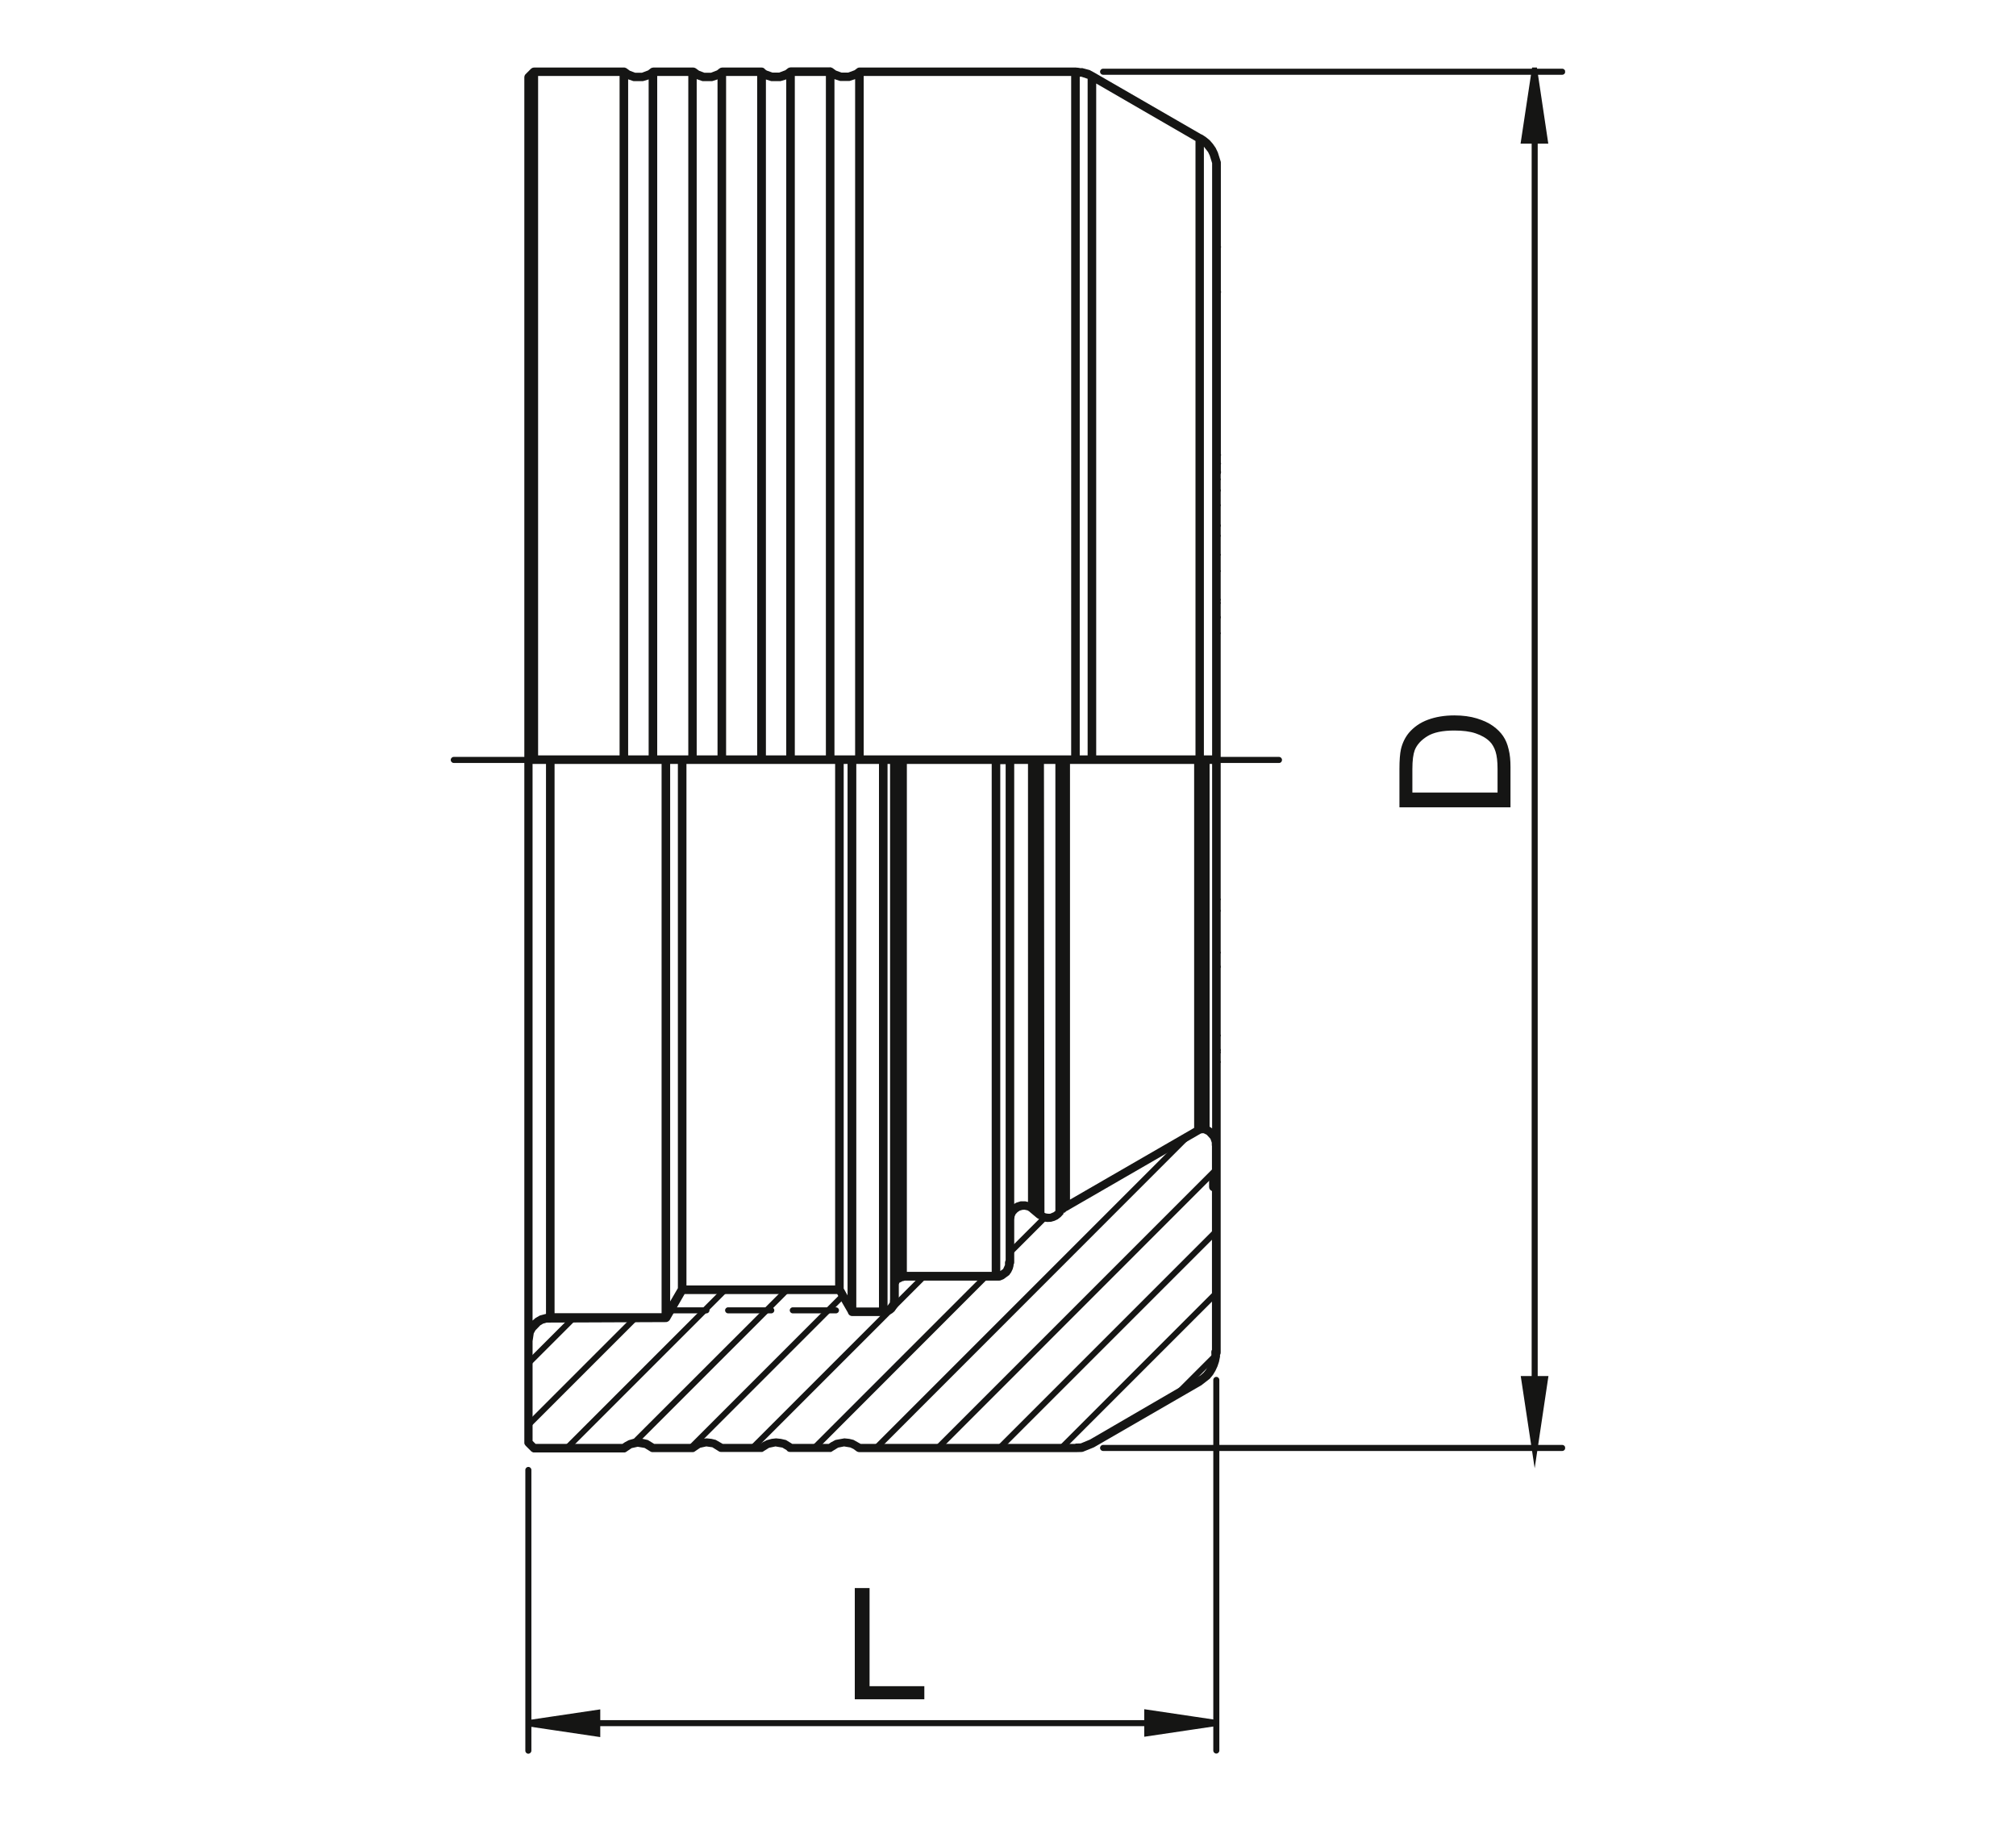 <svg xmlns="http://www.w3.org/2000/svg" xmlns:xlink="http://www.w3.org/1999/xlink" id="Ebene_1" x="0px" y="0px" viewBox="0 0 1200 1084" style="enable-background:new 0 0 1200 1084;" xml:space="preserve"><style type="text/css">	.st0{enable-background:new    ;}	.st1{fill:#151514;}	.st2{clip-path:url(#SVGID_00000165236298817175583210000017772885135518251446_);}	.st3{clip-path:url(#SVGID_00000106866658504223112770000005230953481516610960_);}	.st4{clip-path:url(#SVGID_00000138553645300359286200000009378826346040965539_);}	.st5{clip-path:url(#SVGID_00000055701427538898788510000006779386047560829575_);}</style><g>	<g class="st0">		<path class="st1" d="M899.2,480.5H833v-22.8c0-5.2,0.3-9.1,0.9-11.8c0.9-3.8,2.5-7,4.7-9.7c3-3.5,6.7-6.1,11.3-7.8   c4.6-1.7,9.8-2.6,15.8-2.6c5,0,9.5,0.6,13.4,1.8c3.9,1.2,7.1,2.7,9.6,4.5c2.5,1.8,4.6,3.9,6,6c1.5,2.2,2.6,4.8,3.3,7.9   c0.8,3.1,1.1,6.6,1.1,10.6V480.5z M891.4,471.7v-14.1c0-4.4-0.4-7.8-1.2-10.3c-0.8-2.5-2-4.5-3.4-5.9c-2.1-2.1-4.9-3.7-8.4-4.9   c-3.5-1.2-7.8-1.7-12.8-1.7c-6.9,0-12.3,1.1-16,3.4c-3.7,2.3-6.2,5-7.5,8.3c-0.9,2.4-1.4,6.1-1.4,11.3v13.9H891.4z"></path>	</g>	<g>		<defs>			<rect id="SVGID_1_" x="268.3" y="40.2" width="663.3" height="1003.6"></rect>		</defs>		<clipPath id="SVGID_00000095341019825000872310000001293397969843535233_">			<use xlink:href="#SVGID_1_" style="overflow:visible;"></use>		</clipPath>		<g style="clip-path:url(#SVGID_00000095341019825000872310000001293397969843535233_);">			<g class="st0">				<path class="st1" d="M508.8,1011.4v-66.2h8.8v58.4h32.6v7.8H508.8z"></path>			</g>		</g>	</g>	<path class="st1" d="M508.5,779.2h-3.6v-21.8l3.6-0.3V779.2z M508.5,744.3h-3.6v-25.4l3.6-0.3V744.3z M508.5,705.7h-3.6V680h3.6  V705.7z M508.5,667.2h-3.6v-25.7h3.6V667.2z M508.5,628.7h-3.6V603h3.6V628.7z M508.5,590.1h-3.6v-25.7h3.6V590.1z M508.5,551.6  h-3.6v-25.7h3.6V551.6z M508.5,513.1h-3.6v-25.7h3.6V513.1z M508.5,474.5h-3.6v-22.2h3.6V474.5z"></path>	<path class="st1" d="M357.3,1033.9l-43.1-6.4l0.3-1.9l-0.3-1.8l43.1-6.4V1033.9z M326.2,1025.7l27.5,4.1v-8.1L326.2,1025.7z   M681.1,1033.7v-16.4l43.1,6.4l-0.3,1.8l0.3,1.8L681.1,1033.7z M684.7,1021.5v8.1l27.4-4.1L684.7,1021.5z"></path>	<g>		<defs>			<rect id="SVGID_00000174563903585746058020000016318586175166072456_" x="268.3" y="40.2" width="663.3" height="1003.6"></rect>		</defs>		<clipPath id="SVGID_00000085237684668007273950000005795712441652409485_">			<use xlink:href="#SVGID_00000174563903585746058020000016318586175166072456_" style="overflow:visible;"></use>		</clipPath>		<g style="clip-path:url(#SVGID_00000085237684668007273950000005795712441652409485_);">			<path class="st1" d="M913.5,873.9l-8.3-54.9h16.5L913.5,873.9z M909.3,822.6l4.1,27.1l4-27.1H909.3z M921.6,85.5h-16.5l8.3-54.9    L921.6,85.5z M909.3,81.9h8.1l-4-27.1L909.3,81.9z"></path>		</g>	</g>	<path class="st1" d="M506.7,781.7c-1,0-1.8-0.8-1.8-1.8v-0.7c0-1,0.8-1.8,1.8-1.8c1,0,1.8,0.8,1.8,1.8v0.7  C508.5,780.9,507.7,781.7,506.7,781.7z"></path>	<path class="st1" d="M497.6,781.7h-25.7c-1,0-1.8-0.8-1.8-1.8s0.8-1.8,1.8-1.8h25.7c1,0,1.8,0.8,1.8,1.8S498.6,781.7,497.6,781.7z   M459.1,781.7h-25.7c-1,0-1.8-0.8-1.8-1.8s0.8-1.8,1.8-1.8h25.7c1,0,1.8,0.8,1.8,1.8S460.1,781.7,459.1,781.7z M420.5,781.7h-21.7  c-1,0-1.8-0.8-1.8-1.8s0.8-1.8,1.8-1.8h21.7c1,0,1.8,0.8,1.8,1.8S421.5,781.7,420.5,781.7z"></path>	<g>		<defs>			<rect id="SVGID_00000008837316093624214720000004480987360338022530_" x="268.3" y="40.2" width="663.3" height="1003.6"></rect>		</defs>		<clipPath id="SVGID_00000048462058605205473140000001239122353348427918_">			<use xlink:href="#SVGID_00000008837316093624214720000004480987360338022530_" style="overflow:visible;"></use>		</clipPath>		<g style="clip-path:url(#SVGID_00000048462058605205473140000001239122353348427918_);">			<path class="st1" d="M761.4,454.1H497c-1,0-1.8-0.8-1.8-1.8s0.8-1.8,1.8-1.8h264.3c1,0,1.8,0.8,1.8,1.8S762.4,454.1,761.4,454.1z     M471.4,454.1h-25.7c-1,0-1.8-0.8-1.8-1.8s0.8-1.8,1.8-1.8h25.7c1,0,1.8,0.8,1.8,1.8S472.3,454.1,471.4,454.1z M420,454.1H270.1    c-1,0-1.8-0.8-1.8-1.8s0.8-1.8,1.8-1.8H420c1,0,1.8,0.8,1.8,1.8S421,454.1,420,454.1z"></path>			<path class="st1" d="M314.5,1043.8c-1,0-1.8-0.8-1.8-1.8V874.9c0-1,0.8-1.8,1.8-1.8s1.8,0.8,1.8,1.8v148.9h405.9V821.3    c0-1,0.8-1.8,1.8-1.8s1.8,0.8,1.8,1.8v220.6c0,1-0.8,1.8-1.8,1.8s-1.8-0.8-1.8-1.8v-14.5H316.3v14.6    C316.3,1043,315.4,1043.8,314.5,1043.8z"></path>			<path class="st1" d="M929.9,863.6H656.6c-1,0-1.8-0.8-1.8-1.8s0.8-1.8,1.8-1.8h255.1V44.5H656.6c-1,0-1.8-0.8-1.8-1.8    c0-1,0.8-1.8,1.8-1.8h273.3c1,0,1.8,0.8,1.8,1.8c0,1-0.8,1.8-1.8,1.8h-14.6V860h14.6c1,0,1.8,0.8,1.8,1.8    S930.9,863.6,929.9,863.6z"></path>		</g>	</g>	<path class="st1" d="M314.5,1025.6l41,6.1v-12.3l-41,6.1V1025.6z M683.1,1031.7l40.9-6.1l-40.9-6.1v12.3V1031.7z"></path>	<path class="st1" d="M907.2,820.8l6.2,40.9l6.1-40.9H907.2z M907.2,83.7h12.3l-6.1-40.9L907.2,83.7z"></path>	<path class="st1" d="M631.8,863.6c-0.5,0-0.9-0.2-1.3-0.5c-0.7-0.7-0.7-1.8,0-2.5l92.3-92.3c0.7-0.7,1.8-0.7,2.5,0  c0.7,0.7,0.7,1.8,0,2.5l-92.3,92.3C632.8,863.4,632.3,863.6,631.8,863.6z M484.7,863.6c-0.5,0-0.9-0.2-1.3-0.5  c-0.7-0.7-0.7-1.8,0-2.5l102.2-102.2c0.7-0.7,1.8-0.7,2.5,0c0.7,0.7,0.7,1.8,0,2.5L486,863.1C485.7,863.4,485.2,863.6,484.7,863.6z   M447.9,863.6c-0.5,0-0.9-0.2-1.3-0.5c-0.7-0.7-0.7-1.8,0-2.5l102.2-102.2c0.7-0.7,1.8-0.7,2.5,0c0.7,0.7,0.7,1.8,0,2.5  L449.1,863.1C448.8,863.4,448.3,863.6,447.9,863.6z M411.1,863.6c-0.5,0-0.9-0.2-1.3-0.5c-0.7-0.7-0.7-1.8,0-2.5l90.6-90.6  c0.7-0.7,1.8-0.7,2.5,0c0.7,0.7,0.7,1.8,0,2.5l-90.6,90.6C412.1,863.4,411.6,863.6,411.1,863.6z M595,863.6c-0.5,0-0.9-0.2-1.3-0.5  c-0.7-0.7-0.7-1.8,0-2.5l129-129c0.7-0.7,1.8-0.7,2.5,0c0.7,0.7,0.7,1.8,0,2.5l-129,129C595.9,863.4,595.4,863.6,595,863.6z   M558.2,863.6c-0.5,0-0.9-0.2-1.3-0.5c-0.7-0.7-0.7-1.8,0-2.5l165.7-165.7c0.7-0.7,1.8-0.7,2.5,0c0.7,0.7,0.7,1.8,0,2.5  L559.5,863.1C559.1,863.4,558.7,863.6,558.2,863.6z M521.5,863.6c-0.5,0-0.9-0.2-1.3-0.5c-0.7-0.7-0.7-1.8,0-2.5l185.2-185.2  c0.7-0.7,1.8-0.7,2.5,0c0.7,0.7,0.7,1.8,0,2.5L522.8,863.1C522.4,863.4,521.9,863.6,521.5,863.6z M337.5,863.6  c-0.5,0-0.9-0.2-1.3-0.5c-0.7-0.7-0.7-1.8,0-2.5l94.2-94.2c0.7-0.7,1.8-0.7,2.5,0c0.7,0.7,0.7,1.8,0,2.5l-94.2,94.2  C338.4,863.4,338,863.6,337.5,863.6z M377.4,860.5c-0.5,0-0.9-0.2-1.3-0.5c-0.7-0.7-0.7-1.8,0-2.5l91.2-91.1c0.7-0.7,1.8-0.7,2.5,0  c0.7,0.7,0.7,1.8,0,2.5L378.7,860C378.4,860.4,377.9,860.5,377.4,860.5z M314.5,849.9c-0.5,0-0.9-0.2-1.3-0.5  c-0.7-0.7-0.7-1.8,0-2.5l63.9-63.9c0.7-0.7,1.8-0.7,2.5,0c0.7,0.7,0.7,1.8,0,2.5l-63.9,63.9C315.4,849.7,314.9,849.9,314.5,849.9z   M700.3,831.8c-0.5,0-0.9-0.2-1.3-0.5c-0.7-0.7-0.7-1.8,0-2.5l23.6-23.6c0.7-0.7,1.8-0.7,2.5,0c0.7,0.7,0.7,1.8,0,2.5l-23.6,23.6  C701.3,831.7,700.8,831.8,700.3,831.8z M314.5,813.2c-0.5,0-0.9-0.2-1.3-0.5c-0.7-0.7-0.7-1.8,0-2.5l27.2-27.2  c0.7-0.7,1.8-0.7,2.5,0c0.7,0.7,0.7,1.8,0,2.5l-27.2,27.2C315.4,813,314.9,813.2,314.5,813.2z M601.2,747.2c-0.5,0-0.9-0.2-1.3-0.5  c-0.7-0.7-0.7-1.8,0-2.5l20.7-20.7c0.7-0.7,1.8-0.7,2.5,0c0.7,0.7,0.7,1.8,0,2.5l-20.7,20.7C602.1,747,601.6,747.2,601.2,747.2z"></path>	<g>		<defs>			<rect id="SVGID_00000020363496939718153600000011778652103010412160_" x="268.3" y="40.2" width="663.3" height="1003.6"></rect>		</defs>		<clipPath id="SVGID_00000082346530043993526800000000357471735447812280_">			<use xlink:href="#SVGID_00000020363496939718153600000011778652103010412160_" style="overflow:visible;"></use>		</clipPath>		<g style="clip-path:url(#SVGID_00000082346530043993526800000000357471735447812280_);">			<path class="st1" d="M511.5,864.3c-0.3,0-0.6-0.1-1-0.2h0l0,0c-0.2-0.1-0.4-0.2-0.6-0.3l-1.9-1.4l-1.9-0.9l-3.7-0.6l-3.5,0.7    l-3.4,2.1c-0.2,0.2-0.4,0.3-0.7,0.4l0,0c0,0,0,0,0,0h0c0,0,0,0,0,0c-0.3,0.1-0.5,0.2-0.9,0.1h-23.3c0,0-0.1,0-0.1,0h-0.2    c-0.9,0-1.7-0.4-2.1-1.1l-2.5-1.5l-4.1-0.7l-3.8,0.8l-3.2,2c-0.2,0.1-0.4,0.3-0.6,0.4h0h0c0,0,0,0,0,0h0    c-0.3,0.1-0.6,0.1-0.9,0.1c0,0,0,0,0,0h-23.6c-0.1,0-0.2,0-0.3,0c-0.5,0-1-0.1-1.5-0.5l-3.7-2.3l-3.6-0.5l-3.6,0.8l-3.1,2.1    c-0.2,0.2-0.5,0.3-0.7,0.4c0,0,0,0,0,0c0,0,0,0,0,0c-0.3,0.1-0.7,0.1-0.8,0.1h-23.6c-0.2,0-0.6,0-0.9-0.1h0h0    c-0.2-0.1-0.4-0.2-0.6-0.3l-3.4-2.1l-4.1-0.7l-3.6,0.8l-3.1,2.1c-0.2,0.2-0.5,0.3-0.7,0.4l0,0c0,0,0,0,0,0    c-0.3,0.1-0.6,0.1-0.8,0.1h-53.5c-0.1,0-0.2,0-0.2,0l0,0l0,0c-0.2,0-0.5-0.1-0.7-0.2l0,0c0,0,0,0,0,0c0,0,0,0,0,0l0,0    c-0.3-0.1-0.6-0.3-0.8-0.5l0,0l0,0c0,0,0,0,0,0c0,0,0,0,0,0l-3.3-3.3c-0.2-0.2-0.4-0.5-0.6-0.8l0,0c0,0,0,0,0,0c0,0,0,0,0,0l0,0    c-0.1-0.3-0.2-0.6-0.2-0.9c0,0,0,0,0,0c0,0,0,0,0,0l0,0c0,0,0,0,0,0l0,0v0v0l0,0l0,0V452.3c0,0,0,0,0-0.1s0,0,0-0.1V46    c0-0.4,0.1-0.7,0.2-1l0,0c0,0,0,0,0,0c0.1-0.3,0.3-0.6,0.5-0.8l3.3-3.3c0.1,0,0.1-0.1,0.2-0.1c0.2-0.2,0.4-0.3,0.6-0.4    c0,0,0,0,0,0c0.3-0.1,0.7-0.2,1-0.2h53.6c0.3,0,0.4,0,0.6,0.1l0,0c0,0,0,0,0,0c0.3,0.1,0.6,0.2,0.9,0.4l1.9,1.4l3.2,1.2h4    l3.7-1.4l1.4-1.1c0.3-0.2,0.6-0.4,1-0.5l0,0c0,0,0,0,0,0c0,0,0,0,0,0l0,0c0.2,0,0.5,0,0.6-0.1h23.6c0.1,0,0.2,0,0.3,0    c0.5,0,1,0.2,1.5,0.5l1.9,1.4l3.2,1.2h3.9l3.6-1.4l1.4-1.1c0.3-0.2,0.6-0.4,1-0.5l0,0c0,0,0,0,0,0c0.2,0,0.5,0,0.6-0.1H453    c0,0,0,0,0.1,0h0.2c0.9,0,1.7,0.4,2.1,1.1l1,0.7l3.4,1.2h4l3.7-1.4l1.4-1.1c0.3-0.2,0.6-0.4,1-0.5l0,0c0,0,0,0,0,0    c0.2,0,0.5,0,0.6-0.1h23.6c0.1-0.2,0.4,0,0.7,0.1c0,0,0,0,0,0l0,0c0.3,0.1,0.6,0.2,0.9,0.4l1.9,1.4l3.3,1.2h4l3.8-1.4l1.3-1    c0.3-0.2,0.5-0.4,0.9-0.5c0,0,0,0,0,0l0,0c0,0,0,0,0,0l0,0c0.2-0.1,0.2,0,0.7-0.1h128.6c0.3,0,0.6,0,0.8,0.1h0.6l1.8,0.3l0.7-0.1    l4.5,1.2L651,43c0.1,0,0.1,0.1,0.2,0.1l63.7,36.8c0.3,0.1,0.6,0.2,0.9,0.4l2.1,1.4l2.2,1.8l1.9,2.2l1.6,2.3l1.3,2.7l1.7,5.4    c0.1,0.2,0.1,0.5,0.1,0.7v49.6c0.1,0.2,0.1,0.4,0.1,0.6c0,0.2,0,0.4-0.1,0.6V173c0.1,0.3,0.1,0.5,0.1,0.8s0,0.6-0.1,0.8v95.6    c0.1,0.2,0.1,0.4,0.1,0.6c0,0.2,0,0.4-0.1,0.6v3.9c0.1,0.2,0.1,0.4,0.1,0.6c0,0.2,0,0.4-0.1,0.6v3.8c0.1,0.3,0.1,0.5,0.1,0.8    c0,0.2,0,0.4-0.1,0.6c0,0.2,0,0.4-0.1,0.6v2.4c0.1,0.2,0.1,0.4,0.1,0.6c0,0.2,0,0.4-0.1,0.6v5.2c0.1,0.3,0.1,0.5,0.1,0.8    s0,0.6-0.1,0.8v7.4c0.1,0.2,0.1,0.4,0.1,0.6c0,0.2,0,0.4-0.1,0.6V312c0.1,0.3,0.1,0.5,0.1,0.8s0,0.6-0.1,0.8v4.7    c0.1,0.2,0.1,0.4,0.1,0.6c0,0.2,0,0.4-0.1,0.6v10.1c0.1,0.2,0.1,0.4,0.1,0.6c0,0.2,0,0.4-0.1,0.6v8.5c0.1,0.2,0.1,0.4,0.1,0.6    c0,0.2,0,0.4-0.1,0.6v15.8c0.1,0.2,0.1,0.4,0.1,0.6c0,0.2,0,0.4-0.1,0.6v0.8c0.1,0.2,0.1,0.4,0.1,0.6c0,0.2,0,0.4-0.1,0.6v7.1    c0.1,0.3,0.1,0.5,0.1,0.8s0,0.6-0.1,0.8v8.1c0.1,0.2,0.1,0.4,0.1,0.6c0,0.2,0,0.4-0.1,0.6v157.2c0.1,0.2,0.1,0.4,0.1,0.6    c0,0.2,0,0.4-0.1,0.6v5.6c0.1,0.2,0.1,0.4,0.1,0.6c0,0.2,0,0.4-0.1,0.6v23.7c0.1,0.2,0.1,0.4,0.1,0.6c0,0.2,0,0.4-0.1,0.6v7    c0.1,0.3,0.1,0.5,0.1,0.8c0,0.3,0,0.6-0.1,0.8v39.5c0.1,0.2,0.1,0.4,0.1,0.6s0,0.4-0.1,0.6v7.3c0.1,0.3,0.1,0.5,0.1,0.8    c0,0.3,0,0.6-0.1,0.8c0.1,0.2,0.1,0.4,0.1,0.6c0,0.2,0,0.4-0.1,0.6v4.5c0.1,0.2,0.1,0.4,0.1,0.6c0,0.2,0,0.4-0.1,0.6V805    c0,0.5-0.1,1-0.4,1.4v1.1l-0.6,3l-0.9,2.7l-1.2,2.6l-1.5,2.5l-1.9,2.3l-4.5,3.5c0,0-0.1,0.1-0.1,0.1c0,0-0.1,0-0.1,0.1    l-64.2,37.1c-0.2,0.1-0.4,0.2-0.7,0.3l-5.7,2.3c-0.3,0.1-0.7,0.2-1,0.2l-3.7,0.1c0,0,0,0-0.1,0H511.5    C511.6,864.3,511.5,864.3,511.5,864.3z M640.1,859.2l3.2-0.1l5.3-2.2c0.1-0.1,0.3-0.1,0.4-0.2l65.7-38.2l1.7-1.5l1.4-1.7l2.1-4    l1.2-4.4l-0.1-2.1c0-0.5,0.1-1,0.4-1.4v-94.5c-1-0.4-1.7-1.3-1.7-2.4v-3.9c0-1.1,0.7-2,1.7-2.4v-18.1c-0.1-0.3-0.1-0.5-0.1-0.8    v-1.2l-0.8-2.3l-2.2-2.4l-1.6-0.8c-0.1,0-0.1,0-0.2-0.1l-1.2,0c-0.2,0.1-0.4,0.2-0.6,0.2l0,0l-78.6,45.4    c-0.2,0.2-0.4,0.3-0.6,0.4l-0.1,0c-0.2,0.1-0.5,0.2-0.7,0.3l0.1,0.1l-0.6,0.4c0,0-0.6,0.6-0.6,0.6l-0.5-0.2    c0,0.2-0.1,0.4-0.1,0.6l0.1,0.1l-0.4,0.5c0,0-0.1,0.1-0.1,0.1s-0.1,0.1-0.1,0.1l-1.1,1.2l-1.8,1.4l-1.9,0.9l-2.1,0.6l-2.3,0.1    l-2.1-0.3c-0.2,0-0.4-0.1-0.6-0.2l-2.5-1.4c-0.3-0.1-0.6-0.3-0.9-0.5l-4.3-3.6c-0.1-0.1-0.2-0.2-0.3-0.3l-1-0.6l-1.8-0.4    l-1.3,0.1l-1.6,0.5l-1.3,0.9l-1.1,1.2l-0.6,1.4l-0.2,1.8v25.5c0,0.5-0.2,1-0.4,1.4v0.3c0,0.2,0,0.4-0.1,0.7l-0.4,1.5l-0.9,1.9    l-1.2,1.7l-3.3,2.4l-1.9,0.8c-0.3,0.1-0.6,0.1-0.9,0.1h-56.1c-0.4,0.2-0.7,0.3-1.2,0.3l-2,1l-0.3,1v9.7c0,0.3-0.1,0.6-0.1,0.8    v0.6c0,0.3,0,0.5-0.1,0.8l-0.4,1.2l-2,2.9l-1.3,1.1l-3,1.5c-0.3,0.1-0.7,0.2-1,0.2h-19.7c0,0-0.1,0-0.1,0h-0.1    c-1.2,0-2.2-0.8-2.5-2l-6.4-11.1h-90.8l-8.8,15.3c0,0.1-0.1,0.2-0.2,0.3c-0.2,0.3-0.5,0.5-0.8,0.7c-0.3,0.2-0.7,0.3-1.1,0.4    c-0.1,0-0.2,0-0.3,0l-70.9,0.3l-2.1,0.6l-1.7,1l-2.9,3l-1,1.8l-0.6,4c0,0.2-0.1,0.4-0.1,0.6v59.4l1.8,1.8h51.7l1.3-0.9l2.4-1.3    l2.8-0.8l2.7-0.3l2.9,0.3l2.6,0.6c0.2,0,0.4,0.1,0.6,0.2l3.6,2.2h22l1.3-0.9l2.4-1.3l2.8-0.8l2.7-0.3l2.9,0.3l2.5,0.6l4.2,2.4    h22.3l1.3-0.9l2.6-1.3l2.9-0.8l2.6-0.3l2.9,0.3l2.6,0.6c0.2,0,0.4,0.1,0.6,0.2l3.6,2.2h21.7l1.3-0.9l2.4-1.3    c0.2-0.1,0.4-0.2,0.6-0.2l5-0.9l2.9,0.3l2.5,0.6l4.3,2.4H640.1z M317,454.7V786l1.7-1.5l2.6-1.5l3.7-1V454.7H317z M330.1,781.6    h63.7V454.7h-63.7V781.6z M509.7,778.2h13.5V454.7h-13.5V778.2z M528.3,454.7v322.5l1.4-2v-1c0-0.3,0.1-0.6,0.1-0.8V454.7H528.3z     M398.9,454.7v319.9l4.6-7.9v-312H398.9z M502.2,766.9l2.3,4.1V454.7h-2.3V766.9z M408.6,765.1h88.5V454.7h-2.8c0,0-0.1,0-0.1,0    h-85.6V765.1z M539.8,757h50.5V454.7h-50.5V757z M595.4,454.7v301.8l1.7-1.2l1.1-2.4v-1.4c0-0.5,0.2-1,0.4-1.4v-24.1    c0,0,0,0,0-0.1c0,0,0-0.1,0-0.1v-271H595.4z M622.5,722.2l1.4,0.2l1.2,0l2.1-0.9l1-0.8v-266h-6.8l0.3,267.1L622.5,722.2z     M603.7,454.7v261.9l0.7-0.5c0.2-0.1,0.4-0.2,0.6-0.3l2.2-0.7c0.2-0.1,0.5-0.1,0.8-0.1h2.3l1.6,0.4V454.7H603.7z M636.9,454.7    V714l73.9-42.7V454.7H636.9z M720,670.6l1.5,1V454.7H720V670.6z M716.7,449.6h4.8V97.1l-1.4-4.5l-1-2.1l-2.5-3.2V449.6z     M652.5,449.6h59.1V83.9l-59.1-34.2V449.6z M642.7,449.6h4.7V46.9l-3.9-1.3l-0.7,0.1l-0.1,0V449.6z M514.1,449.6h123.5V45.2    H514.1V449.6z M496.7,449.6H509V47.1l-3,1c-0.2,0.1-0.5,0.1-0.8,0.1h-4.7c-0.2,0-0.5,0-0.7-0.1l-3.1-1V449.6z M473.1,449.6h18.5    V45.2h-18.5V449.6z M455.8,449.6H468V47.2l-0.4,0.2l-2.7,0.8c-0.2,0.1-0.5,0.1-0.7,0.1h-4.7c-0.2,0-0.5,0-0.7-0.1l-2.9-0.9V449.6    z M432.2,449.6h18.5V45.2h-18.5V449.6z M414.8,449.6h12.3V47.2l-0.4,0.2l-2.5,0.8c-0.2,0.1-0.5,0.1-0.8,0.1h-4.7    c-0.3,0-0.5,0-0.8-0.1l-3.2-1.1V449.6z M391.2,449.6h18.5V45.2h-18.5V449.6z M373.9,449.6h12.2V47.2l-0.4,0.2l-2.7,0.8    c-0.2,0.1-0.5,0.1-0.7,0.1h-4.7c-0.3,0-0.5,0-0.8-0.1l-2.9-1V449.6z M320.3,449.6h48.5V45.2h-48.5V449.6z"></path>		</g>	</g></g></svg>